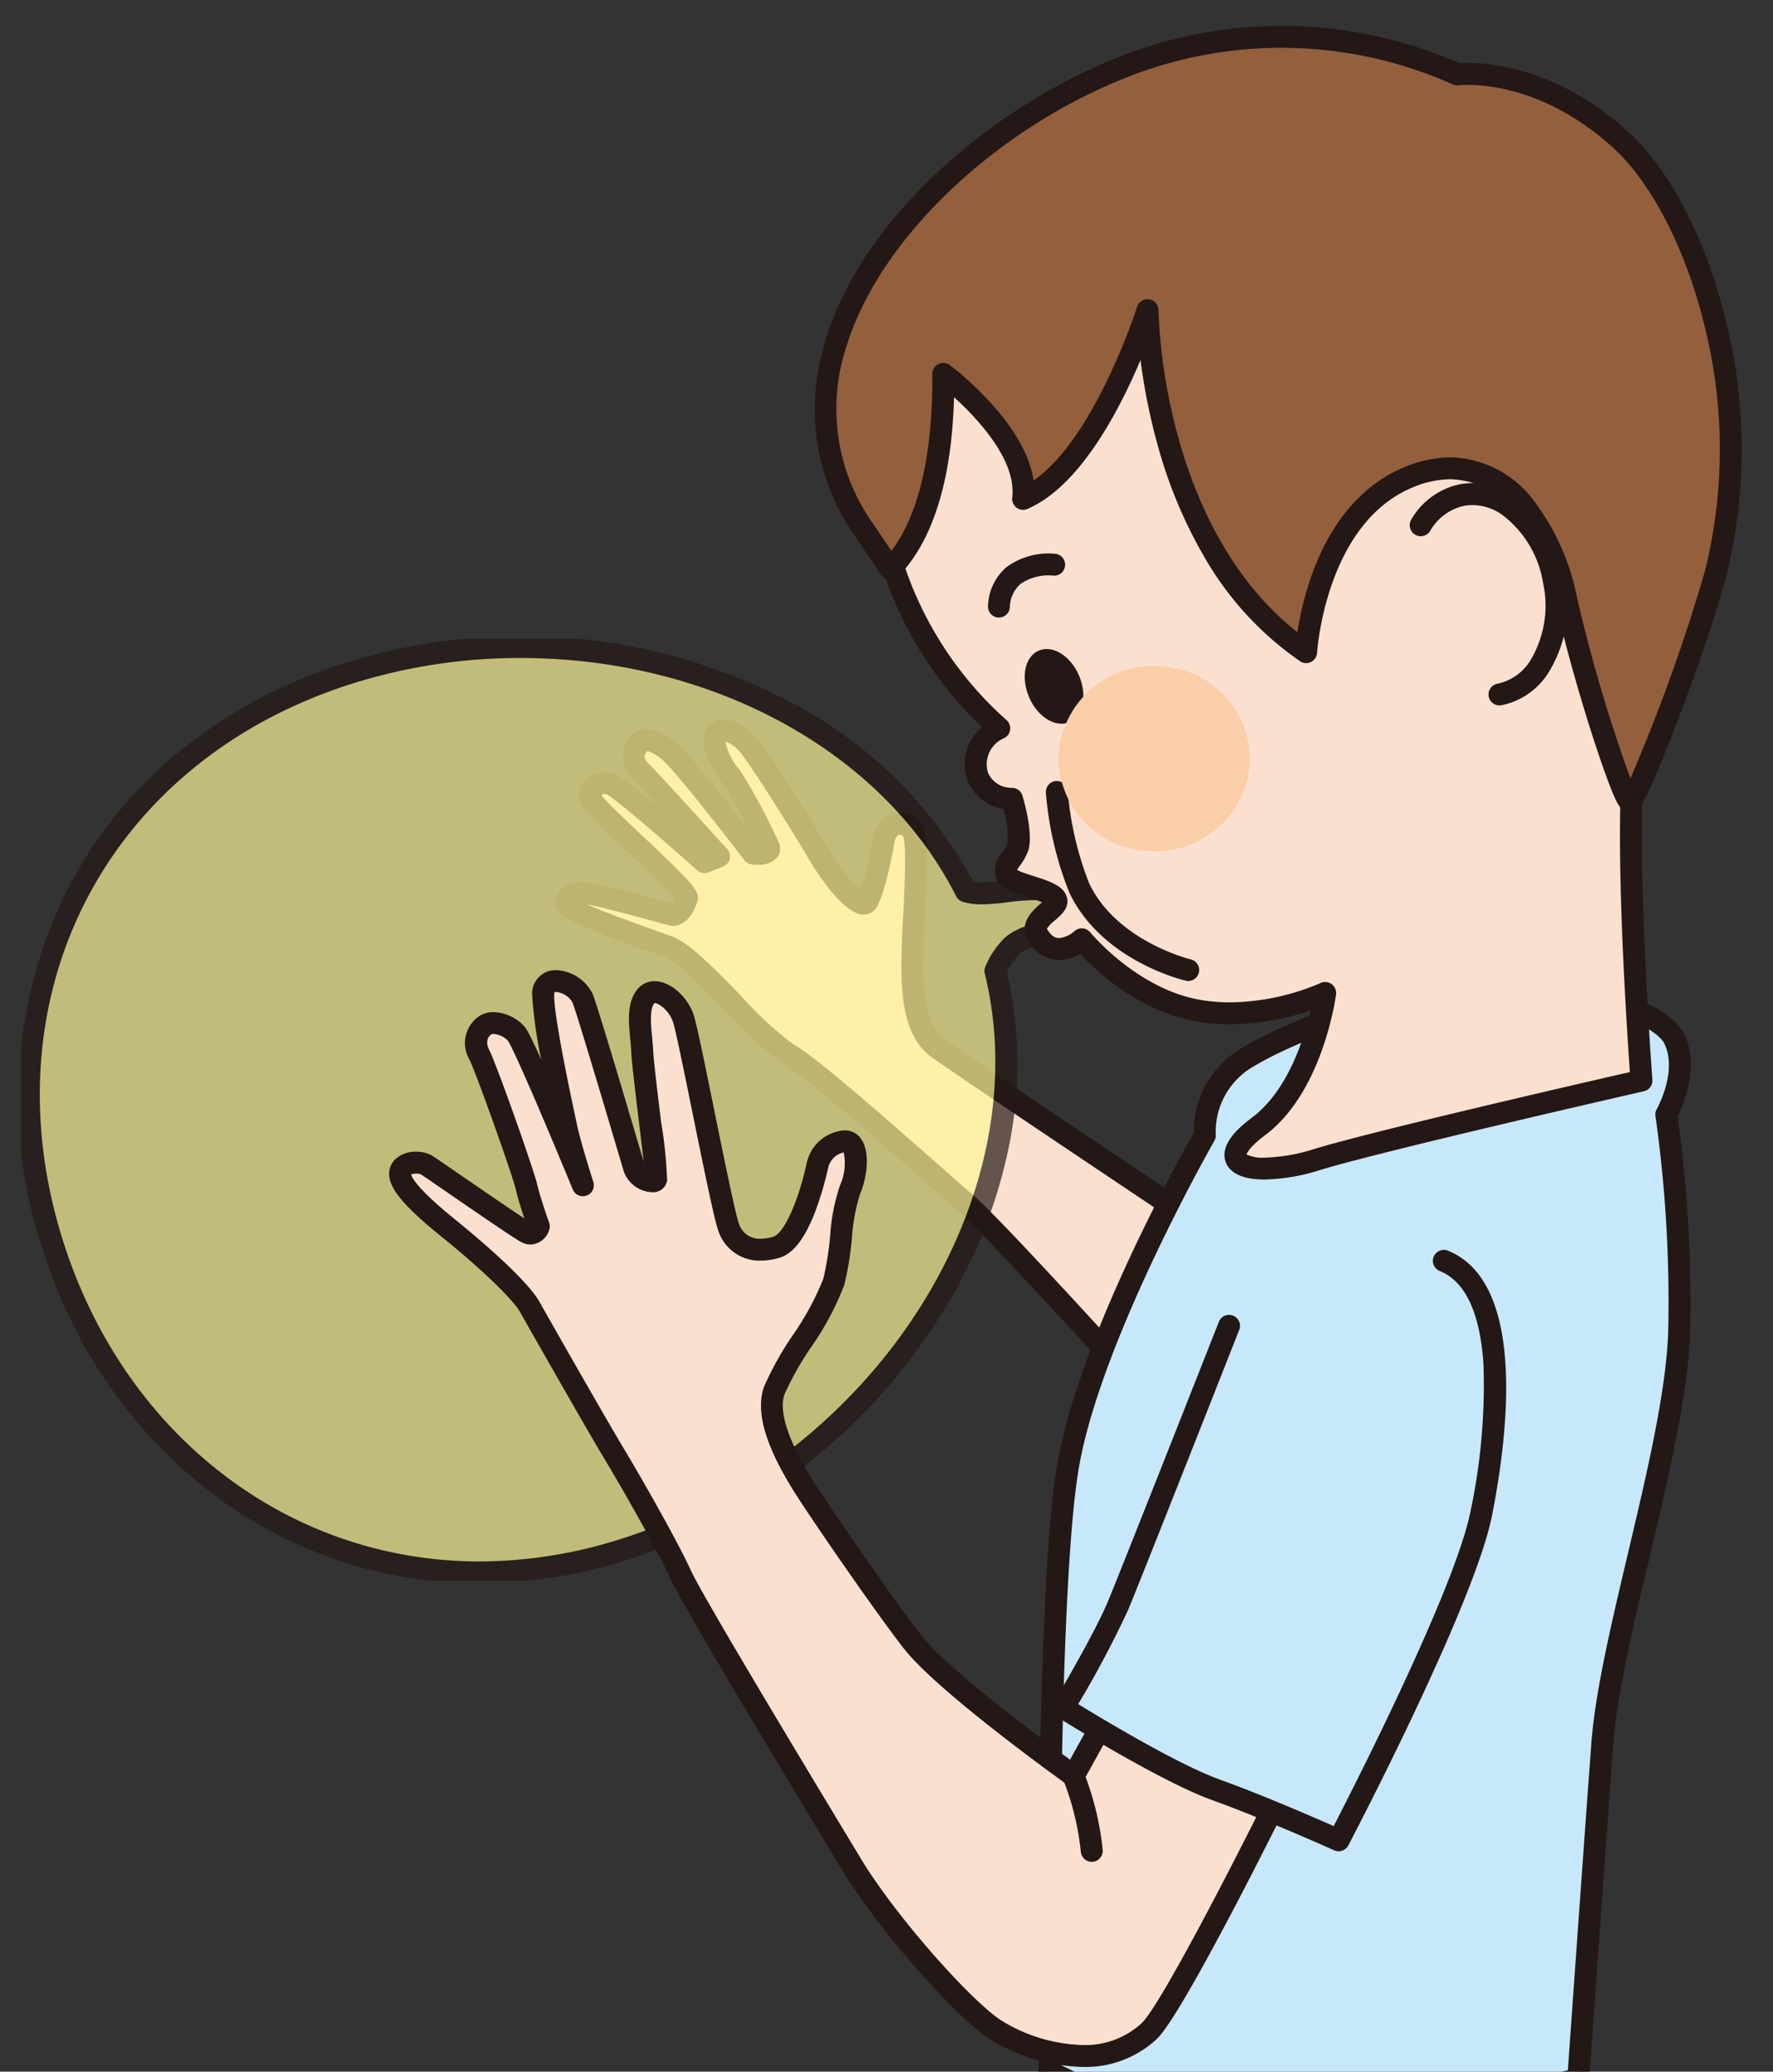 <svg xmlns="http://www.w3.org/2000/svg" xmlns:xlink="http://www.w3.org/1999/xlink" width="158.646" height="185.331" viewBox="0 0 158.646 185.331">
  <rect x="0" y="0" width="158.646" height="185.331" fill="#333333" stroke="none"/>
  <defs>
    <clipPath id="clip-path">
      <rect id="長方形_2415" data-name="長方形 2415" width="158.646" height="185.331" fill="none"/>
    </clipPath>
    <clipPath id="clip-path-2">
      <rect id="長方形_2414" data-name="長方形 2414" width="98.154" height="84.269" fill="none"/>
    </clipPath>
  </defs>
  <g id="img_57" transform="translate(0)">
    <g id="グループ_3468" data-name="グループ 3468" transform="translate(0)" clip-path="url(#clip-path)">
      <path id="パス_18974" data-name="パス 18974" d="M85.951,82.075s-20.766-13.867-23.3-15.708-2.271-6.624-2.185-9.6c.086-2.959.688-9.256-.172-10.03-.877-.791-2.185-.43-2.443,1.05a23.255,23.255,0,0,1-1.48,5.506c-.619.963-3.148-2.185-4.37-4.284s-5.506-8.981-6.452-9.944c-.963-.963-2.185-1.48-2.7-.705-.516.791.344,2.443,1.394,3.837a50.76,50.76,0,0,1,3.321,6.194c.344.791-1.394.6-1.394.6s-5.678-7.415-7.157-8.809-2.615-1.652-3.045-1.049-.963,1.394.258,2.615,6.9,7.5,6.9,7.5l-1.308.516S34.4,43.14,33.441,42.779c-.963-.344-2.529.344-1.566,1.652s8.551,7.931,8.379,8.551-.705,1.652-1.394,1.48-6.813-1.927-7.845-1.927-2.357.705-.963,1.48c1.394.791,6.108,2.443,8.551,3.321s8.207,8.207,10.736,9.6,13.609,11.424,15.88,13.351S78.742,94.6,78.742,94.6l7.243-12.56Z" transform="translate(21.218 27.365)" fill="#fbe0d0"/>
      <path id="パス_18975" data-name="パス 18975" d="M79.287,96.126a.98.98,0,0,1-.726-.321c-.112-.123-11.235-12.362-13.432-14.226-.535-.454-1.539-1.34-2.809-2.461-3.866-3.412-11.063-9.762-12.91-10.779a30.6,30.6,0,0,1-5.161-4.688c-1.93-1.984-4.332-4.453-5.433-4.849l-.825-.3a73.355,73.355,0,0,1-7.879-3.1c-1.214-.675-1.142-1.536-1.055-1.874.273-1.055,1.646-1.438,2.5-1.438a49.879,49.879,0,0,1,7.14,1.7l.781.214a1.887,1.887,0,0,0,.249-.413c-.654-.811-2.866-2.9-4.382-4.339a46.128,46.128,0,0,1-3.717-3.7,1.968,1.968,0,0,1-.3-2.146,2.341,2.341,0,0,1,2.123-1.155,2.569,2.569,0,0,1,.866.145l.015.005a31.223,31.223,0,0,1,4.389,3.4c-1.149-1.252-2.2-2.383-2.639-2.824a2.666,2.666,0,0,1-.363-3.878,1.723,1.723,0,0,1,1.447-.716,4.854,4.854,0,0,1,3.068,1.621c1.092,1.028,4.241,5.027,6.016,7.311a33.155,33.155,0,0,0-2.241-4c-1.141-1.515-2.316-3.606-1.432-4.962a1.8,1.8,0,0,1,1.547-.82,4.073,4.073,0,0,1,2.669,1.368c1.1,1.118,5.56,8.348,6.606,10.145a16.693,16.693,0,0,0,2.925,3.746,30.306,30.306,0,0,0,1.111-4.643,2.516,2.516,0,0,1,2.408-2.27,2.485,2.485,0,0,1,1.658.661c.869.782.914,2.789.607,8.425-.048.881-.093,1.713-.112,2.362l-.011.381c-.084,2.763-.212,6.938,1.793,8.4,2.337,1.7,20.68,13.96,23.019,15.523a.981.981,0,0,1,.583,1.433l-7.243,12.56a.981.981,0,0,1-.849.491ZM31.882,54.1c1.668.74,4.777,1.852,6.769,2.564l.827.3c1.527.549,3.785,2.87,6.175,5.327a31.369,31.369,0,0,0,4.7,4.338c1.878,1.035,7.581,6.015,13.261,11.026,1.263,1.114,2.26,1.994,2.781,2.436,1.935,1.642,9.971,10.407,12.71,13.41L85.2,82.932c-3.8-2.542-20.3-13.574-22.575-15.228-2.843-2.069-2.7-6.868-2.6-10.043l.011-.378c.02-.674.065-1.518.114-2.412.1-1.826.329-6.052-.024-6.913a.491.491,0,0,0-.283-.107c-.224,0-.407.248-.476.647-.238,1.366-.872,4.67-1.614,5.857l-.007.011A1.342,1.342,0,0,1,56.6,55c-1.991,0-4.777-4.748-4.895-4.95-1.333-2.291-5.494-8.926-6.3-9.751a2.812,2.812,0,0,0-1.179-.775,5.9,5.9,0,0,0,1.354,2.629A53.157,53.157,0,0,1,49,48.526l.007.016a1.329,1.329,0,0,1-.081,1.279,2.107,2.107,0,0,1-1.8.714c-.28,0-.5-.023-.522-.026a.98.98,0,0,1-.672-.379c-1.566-2.045-5.885-7.593-7.051-8.691a3.713,3.713,0,0,0-1.656-1.08c-.308.439-.37.635.234,1.239,1.225,1.225,6.7,7.28,6.933,7.537a.98.98,0,0,1-.367,1.569l-1.308.516a.98.98,0,0,1-1.013-.181c-3.435-3.069-7.373-6.43-8.08-6.8a.678.678,0,0,0-.182-.023.787.787,0,0,0-.315.062,1.024,1.024,0,0,0,.075.116c.349.473,2.016,2.051,3.486,3.443,1.177,1.114,2.4,2.267,3.322,3.2,1.382,1.394,1.925,2.033,1.726,2.751-.284,1.022-1.027,2.216-2.185,2.217a1.61,1.61,0,0,1-.39-.048c-.147-.037-.482-.129-.987-.268C34.838,54.77,32.726,54.236,31.882,54.1Z" transform="translate(20.673 26.82)" fill="#231815"/>
      <g id="グループ_3467" data-name="グループ 3467" transform="translate(1.875 57.137)" opacity="0.7">
        <g id="グループ_3466" data-name="グループ 3466" clip-path="url(#clip-path-2)">
          <g id="グループ_3465" data-name="グループ 3465" clip-path="url(#clip-path-2)">
            <path id="パス_18976" data-name="パス 18976" d="M95.8,51.082s-.791,4.232-4.542,4.232c-1.979,0-4.353.688-5.918.189-9.273-18.34-34.479-26.375-55.83-19.321C6.474,43.8-3.316,66.137,3.807,87.677s28.474,34.134,51.511,26.513C77.461,106.86,93.1,83.548,87.973,62.627a6.712,6.712,0,0,1,1.548-2.288c2.1-1.789,8.654-1.875,8.654-1.875L95.8,51.082Z" transform="translate(-0.779 -32.897)" fill="#fff799"/>
            <path id="パス_18977" data-name="パス 18977" d="M46.027,33.21a51.206,51.206,0,0,1,24.018,5.839A38.966,38.966,0,0,1,86.551,55.2a4.714,4.714,0,0,0,.733.05,18.483,18.483,0,0,0,2.1-.176A20.663,20.663,0,0,1,91.8,54.88c2.9,0,3.572-3.4,3.578-3.432a.98.98,0,0,1,1.9-.12l2.374,7.381a.98.98,0,0,1-.92,1.28c-2.394.032-6.683.505-8.023,1.634a5.41,5.41,0,0,0-1.16,1.652,36.654,36.654,0,0,1,.1,15.949A45.4,45.4,0,0,1,83.24,94.582,52.15,52.15,0,0,1,71.634,107.3a50.736,50.736,0,0,1-15.463,8.367,43.925,43.925,0,0,1-13.8,2.287,39.325,39.325,0,0,1-24.027-8.111A43.844,43.844,0,0,1,3.421,88.53a42.224,42.224,0,0,1,1.589-31.7,38.88,38.88,0,0,1,9.667-12.612A43.928,43.928,0,0,1,29.748,35.8,51.8,51.8,0,0,1,46.027,33.21Zm41.257,24a5.561,5.561,0,0,1-1.7-.228.98.98,0,0,1-.577-.492C78.461,43.54,63.16,35.17,46.027,35.17a49.838,49.838,0,0,0-15.664,2.489C8.584,44.865-1.964,66,5.282,87.915c5.64,17.056,20.2,28.077,37.086,28.077A41.969,41.969,0,0,0,55.555,113.8c22.242-7.362,36.9-30.442,32.011-50.4a.98.98,0,0,1,.056-.63,7.577,7.577,0,0,1,1.792-2.623l.017-.014c1.755-1.5,5.818-1.932,7.961-2.058l-1.178-3.662A5.183,5.183,0,0,1,91.8,56.84a19.259,19.259,0,0,0-2.182.181A20.158,20.158,0,0,1,87.284,57.211Z" transform="translate(-1.323 -33.442)" fill="#231815"/>
          </g>
        </g>
      </g>
      <path id="パス_18978" data-name="パス 18978" d="M84.411,52.588s-7.742,2.443-12.043,5.024a7.745,7.745,0,0,0-3.871,7.02s-10.03,17.48-12.181,29.248c-2.151,11.751-1.72,54.471-1.72,54.471a41.065,41.065,0,0,0,20.216,4.869c11.183-.43,27.1-4.164,27.1-4.164s1.428-20.216,2.151-29.954c.723-9.755,6.589-26.805,6.882-36.99a118.343,118.343,0,0,0-1.153-19.355s2.151-3.733.723-6.744S97.9,49.267,84.428,52.57" transform="translate(39.309 36.947)" fill="#c7e8fa"/>
      <path id="パス_18979" data-name="パス 18979" d="M95.486,50.845a34.276,34.276,0,0,1,10.864,1.6c2.948.989,4.934,2.3,5.594,3.691,1.389,2.928-.069,6.3-.591,7.338a121.207,121.207,0,0,1,1.116,19.21c-.16,5.56-1.935,13.061-3.651,20.315-1.493,6.311-2.9,12.271-3.233,16.719-.714,9.625-2.136,29.748-2.15,29.95a.98.98,0,0,1-.754.885c-.16.038-16.135,3.76-27.284,4.189-.441.017-.89.026-1.336.026a41.915,41.915,0,0,1-19.413-5.029.98.98,0,0,1-.484-.836c-.018-1.748-.406-42.948,1.736-54.657C57.94,83.075,66.771,67.2,68.051,64.937a8.7,8.7,0,0,1,4.359-7.621c4.1-2.462,11.084-4.744,12.13-5.079a.98.98,0,0,1,.2-.073A45.178,45.178,0,0,1,95.486,50.845Zm6.043,97.961c.262-3.705,1.462-20.644,2.1-29.232.341-4.6,1.769-10.637,3.28-17.026,1.694-7.158,3.445-14.56,3.6-19.92a118.4,118.4,0,0,0-1.141-19.175.981.981,0,0,1,.119-.642c.018-.031,1.873-3.334.686-5.835-.307-.647-1.656-1.736-4.446-2.673a33.218,33.218,0,0,0-10.24-1.5,43.19,43.19,0,0,0-10.146,1.23q-.042.018-.086.032c-.076.024-7.683,2.439-11.834,4.93a6.729,6.729,0,0,0-3.4,6.089,1,1,0,0,1-.126.578c-.1.173-9.972,17.471-12.067,28.937-1.975,10.79-1.75,48.583-1.709,53.71a40.885,40.885,0,0,0,17.942,4.5c.42,0,.845-.008,1.261-.024C84.957,152.414,98.336,149.523,101.529,148.806Z" transform="translate(38.762 36.401)" fill="#231815"/>
      <path id="パス_18980" data-name="パス 18980" d="M79.868,97.927c-4.869,3.613-.465,4.714,5.179,2.994,5.66-1.738,29.059-7.071,29.059-7.071s-1.738-23.089-.5-30.246c.619-3.613,1.979-6.968,2.409-10.633,2.718-22.934-11.321-49.825-37.283-49.034a36.111,36.111,0,0,0-13.144,3.1,33.178,33.178,0,0,0-8.947,55.3,3.507,3.507,0,0,0-1.893,4.4,3.268,3.268,0,0,0,3.028,1.893s.912,3.062.533,4.3c-.361,1.239-2.2,2.237-.189,3.1,1.2.516,3.475.929,3.63,1.7s-2.46,1.686-1.7,3.011c1.548,2.7,3.974.465,3.974.465s4.215,5.179,10.168,6.331A21.01,21.01,0,0,0,85.8,86s-1.1,8.327-5.97,11.94" transform="translate(32.772 2.824)" fill="#fbe0d0"/>
      <path id="パス_18981" data-name="パス 18981" d="M80.944,103.242c-2.458,0-3.265-.88-3.509-1.619-.543-1.643,1.443-3.222,2.276-3.846a.987.987,0,0,1,.09-.075c3.2-2.377,4.673-7.074,5.256-9.593a22.893,22.893,0,0,1-7.208,1.239,17.411,17.411,0,0,1-3.292-.305c-4.961-.961-8.717-4.481-10.133-5.989a3.843,3.843,0,0,1-1.877.545,3.159,3.159,0,0,1-2.8-1.827c-.853-1.493.5-2.658,1.151-3.218l.135-.117c-.4-.172-.977-.357-1.375-.484-.476-.152-.969-.308-1.373-.482a2.4,2.4,0,0,1-1.458-1.389,2.469,2.469,0,0,1,.638-2.1,3.262,3.262,0,0,0,.455-.782l0-.012a8.469,8.469,0,0,0-.363-3.105A4.179,4.179,0,0,1,54.4,67.665a4.356,4.356,0,0,1,1.231-4.9A34.16,34.16,0,0,1,65.752,6.678,36.96,36.96,0,0,1,79.254,3.5c.387-.012.761-.018,1.145-.018a33.658,33.658,0,0,1,25.742,11.746c8.681,9.77,13.049,24.485,11.4,38.4a41.726,41.726,0,0,1-1.319,6.061c-.408,1.505-.83,3.062-1.1,4.621-1.2,6.958.493,29.777.51,30.007a.98.98,0,0,1-.76,1.029c-.234.053-23.428,5.345-28.989,7.053A17.722,17.722,0,0,1,80.944,103.242ZM79.317,101a3.27,3.27,0,0,0,1.627.282,15.736,15.736,0,0,0,4.368-.753c5.095-1.564,24.049-5.927,28.306-6.9-.3-4.285-1.551-23.146-.426-29.645.283-1.649.717-3.252,1.137-4.8a39.636,39.636,0,0,0,1.264-5.778c1.586-13.378-2.6-27.5-10.918-36.869A31.748,31.748,0,0,0,80.4,5.446c-.364,0-.719.005-1.085.017A35.018,35.018,0,0,0,66.527,8.479a32.2,32.2,0,0,0-8.684,53.663.98.98,0,0,1-.209,1.608A2.55,2.55,0,0,0,56.2,66.9a2.3,2.3,0,0,0,2.139,1.3.98.98,0,0,1,.927.7c.166.558.971,3.41.534,4.86a4.693,4.693,0,0,1-.727,1.35c-.089.128-.21.3-.285.432a2.214,2.214,0,0,0,.269.134c.318.136.745.272,1.2.416,1.434.457,2.788.888,3.01,2,.175.874-.524,1.476-1.085,1.959a3.565,3.565,0,0,0-.731.753l0,0c.432.753.831.84,1.095.84a2.473,2.473,0,0,0,1.364-.61.98.98,0,0,1,1.425.1c.039.048,4.075,4.919,9.594,5.988a15.448,15.448,0,0,0,2.92.27,21.076,21.076,0,0,0,8.086-1.724.98.98,0,0,1,1.393,1.014c-.047.354-1.2,8.639-6.227,12.5a.986.986,0,0,1-.1.081C79.648,100.265,79.372,100.834,79.317,101Z" transform="translate(32.221 2.279)" fill="#231815"/>
      <path id="パス_18982" data-name="パス 18982" d="M52.5,34.645l-.076,0a.98.98,0,0,1-.9-1.052,4.767,4.767,0,0,1,1.669-3.471,6.369,6.369,0,0,1,4.359-1.179.98.98,0,0,1-.222,1.948,4.405,4.405,0,0,0-2.9.75,2.855,2.855,0,0,0-.954,2.1A.98.98,0,0,1,52.5,34.645Z" transform="translate(36.884 20.6)" fill="#231815"/>
      <path id="パス_18983" data-name="パス 18983" d="M58.156,36.127c.757,1.772.361,3.63-.86,4.164-1.239.533-2.856-.465-3.613-2.237s-.379-3.63.86-4.164,2.856.465,3.613,2.237" transform="translate(38.397 24.314)" fill="#231815"/>
      <path id="パス_18984" data-name="パス 18984" d="M67.274,58.638a.983.983,0,0,1-.224-.026c-.307-.072-7.547-1.829-10.417-7.881a30.533,30.533,0,0,1-2.1-8.928.98.98,0,0,1,1.955-.155A29.08,29.08,0,0,0,58.4,49.89c2.46,5.187,9.028,6.8,9.094,6.813a.981.981,0,0,1-.224,1.935Z" transform="translate(39.052 29.124)" fill="#231815"/>
      <path id="パス_18985" data-name="パス 18985" d="M66.61,110.073c-2.753-3.561-8.878-12.474-10.048-14.435s-3.131-5.574-2.271-8S58.92,80.5,59.625,77.9s.637-6.3,1.428-8.172.774-4.456-.482-4.37a2.747,2.747,0,0,0-2.426,2.185c-.241,1.1-1.566,6.675-3.682,7.295s-3.613-.155-4.232-1.72-3.527-17.1-4.078-18.753S43.642,51.3,42.781,52.4s-.4,3.131-.31,4.869c.069,1.72,1.325,10.994,1.256,11.458-.086.465-1.652.086-1.961-.946-.31-1.015-4.078-13.816-4.628-15.226s-3.527-2.512-3.527-.241,1.72,10.134,2.047,11.7c.31,1.566,1.5,5.265,1.5,5.265s-5.265-12.8-5.97-13.575a2.526,2.526,0,0,0-2.667-.791,1.938,1.938,0,0,0-.637,2.667c.637,1.256,3.923,10.512,4.232,11.854s1.1,3.527,1.1,3.527-.31.946-1.1.551-8.31-5.643-8.947-6.039c-.619-.4-2.426-.31-2.357.86.086,1.17,2.271,3.131,4.318,4.783s6.28,5.265,7.295,7.071S38.394,90.7,39.96,93.3s4.783,8.241,5.97,10.839c1.17,2.6,13.179,22.418,15.226,25.825,3.3,5.488,10.116,13.024,12.869,14.831s9.5,4.232,13.815.155c2.305-2.185,12.078-21.971,12.078-21.971l-15.536-6.83-3.3,5.97s-11.527-8.241-14.435-12.009" transform="translate(14.992 36.754)" fill="#fbe0d0"/>
      <path id="パス_18986" data-name="パス 18986" d="M82.419,148.7a16.45,16.45,0,0,1-8.386-2.543c-2.927-1.921-9.84-9.61-13.171-15.145-.245-.408-.633-1.052-1.129-1.873-6.1-10.11-13.218-21.981-14.152-24.055-1.118-2.446-4.208-7.9-5.916-10.736-1.567-2.6-6.507-11.279-7.551-13.136-.778-1.385-4.1-4.408-7.056-6.788-3.23-2.606-4.586-4.192-4.681-5.474v-.014a1.818,1.818,0,0,1,.493-1.389,2.629,2.629,0,0,1,1.923-.722,2.8,2.8,0,0,1,1.444.365c.239.149,1.107.746,2.613,1.781,1.621,1.114,4.363,3,5.625,3.823-.258-.767-.589-1.806-.771-2.593-.313-1.358-3.573-10.489-4.152-11.631A2.906,2.906,0,0,1,28.584,54.6L28.6,54.6a2.325,2.325,0,0,1,1.111-.262,3.9,3.9,0,0,1,2.743,1.257c.138.152.361.4,1.529,2.992a39.835,39.835,0,0,1-.808-5.721,2.092,2.092,0,0,1,2.132-2.284A3.822,3.822,0,0,1,38.6,52.746c.4,1.027,2.3,7.379,4.1,13.457.194.653.349,1.174.447,1.5-.11-.969-.264-2.241-.4-3.36-.332-2.738-.675-5.569-.712-6.493-.018-.353-.053-.73-.091-1.129-.149-1.582-.3-3.218.607-4.383a1.957,1.957,0,0,1,1.573-.767c1.376,0,2.947,1.356,3.5,3.022.253.758.857,3.694,1.823,8.441.861,4.23,1.932,9.494,2.236,10.262a1.93,1.93,0,0,0,1.94,1.314,3.97,3.97,0,0,0,1.106-.174c.952-.279,2.242-3.1,3-6.563a3.721,3.721,0,0,1,3.317-2.954c.043,0,.085,0,.127,0a1.718,1.718,0,0,1,1.462.807c.779,1.174.52,3.367-.138,4.926a16.641,16.641,0,0,0-.719,3.926,28.529,28.529,0,0,1-.666,4.122,25.506,25.506,0,0,1-3.008,5.647,27.335,27.335,0,0,0-2.348,4.162c-.517,1.457.22,3.869,2.189,7.17,1.163,1.949,7.237,10.778,9.944,14.289a.983.983,0,0,1,.072.083c2.325,3.013,10.593,9.161,13.337,11.164l2.767-5a.98.98,0,0,1,1.252-.423l15.536,6.83a.98.98,0,0,1,.484,1.332C100.335,126,91.425,143.963,89.061,146.2A9.332,9.332,0,0,1,82.419,148.7ZM22.344,68.867c.065.268.548,1.291,3.946,4.033,1.039.838,6.286,5.132,7.534,7.354,1.041,1.852,5.964,10.5,7.521,13.084,1.431,2.374,4.775,8.209,6.022,10.938,1.008,2.238,10.479,17.941,14.045,23.852.5.822.884,1.466,1.13,1.875,3.153,5.239,9.861,12.74,12.567,14.516a14.542,14.542,0,0,0,7.311,2.221,7.434,7.434,0,0,0,5.294-1.96c1.536-1.456,7.5-12.883,11.417-20.773l-13.777-6.057-2.87,5.187a.98.98,0,0,1-1.428.323c-.473-.338-11.582-8.3-14.6-12.157a.98.98,0,0,1-.073-.084c-2.785-3.6-8.9-12.49-10.114-14.532-1.477-2.475-3.327-6.084-2.353-8.83A27.509,27.509,0,0,1,56.451,83.3a25.3,25.3,0,0,0,2.773-5.114,27.184,27.184,0,0,0,.61-3.829,17.581,17.581,0,0,1,.861-4.468,4.905,4.905,0,0,0,.355-3,1.806,1.806,0,0,0-1.4,1.4,28.907,28.907,0,0,1-1.182,3.974c-.922,2.37-1.963,3.7-3.182,4.052a5.923,5.923,0,0,1-1.656.253,3.877,3.877,0,0,1-3.763-2.554c-.342-.865-1.146-4.755-2.334-10.592-.752-3.693-1.529-7.512-1.762-8.211-.309-.928-1.215-1.681-1.642-1.681H44.11l-.011.013c-.43.551-.308,1.848-.2,2.992.038.4.077.819.1,1.225.034.854.388,3.771.7,6.344a39.974,39.974,0,0,1,.547,5.306q0,.017-.006.035a1.256,1.256,0,0,1-1.334,1,2.789,2.789,0,0,1-2.531-1.841c-.061-.2-.263-.88-.551-1.849-1.085-3.655-3.626-12.213-4.052-13.3a1.914,1.914,0,0,0-1.462-.921.4.4,0,0,0-.123.015.7.7,0,0,0-.048.309c0,1.95,1.427,8.67,1.9,10.879.055.258.1.468.131.62.3,1.5,1.459,5.129,1.471,5.166a.98.98,0,0,1-1.84.672c-2.428-5.9-5.276-12.545-5.806-13.307a1.973,1.973,0,0,0-1.276-.6.481.481,0,0,0-.18.026c-.265.156-.6.613-.226,1.372.7,1.373,4.011,10.777,4.308,12.067.293,1.268,1.06,3.392,1.068,3.414a.981.981,0,0,1,.01.639,1.824,1.824,0,0,1-1.664,1.323,1.8,1.8,0,0,1-.807-.2c-.535-.268-3.137-2.048-6.482-4.348-1.2-.828-2.342-1.61-2.543-1.735l-.01-.006a1.319,1.319,0,0,0-.842.021Z" transform="translate(14.447 36.208)" fill="#231815"/>
      <path id="パス_18987" data-name="パス 18987" d="M58.016,100.59a.981.981,0,0,1-.974-.877,24.347,24.347,0,0,0-1.552-6.407.98.98,0,0,1,1.751-.882,25.785,25.785,0,0,1,1.751,7.082.981.981,0,0,1-.976,1.084Z" transform="translate(39.672 65.97)" fill="#231815"/>
      <path id="パス_18988" data-name="パス 18988" d="M70.131,71.375S61.494,93.294,60.2,96.391s-4.9,9.153-4.9,9.153,9.033,5.678,13.678,7.346S79.937,117.4,79.937,117.4,91.155,96,92.7,88.133,95.4,68.02,89.348,65.56" transform="translate(39.843 47.235)" fill="#c7e8fa"/>
      <path id="パス_18989" data-name="パス 18989" d="M80.482,118.924a.977.977,0,0,1-.4-.086c-.063-.028-6.334-2.843-10.889-4.479-4.692-1.685-13.5-7.2-13.868-7.439a.98.98,0,0,1-.32-1.332c.036-.06,3.592-6.032,4.84-9.028,1.272-3.053,9.834-24.779,9.92-25a.98.98,0,1,1,1.824.719c-.086.219-8.655,21.963-9.934,25.034a91.344,91.344,0,0,1-4.477,8.447c2.308,1.416,8.985,5.426,12.678,6.753,3.623,1.3,8.294,3.328,10.182,4.16,2.052-3.978,10.915-21.408,12.25-28.185a54.371,54.371,0,0,0,1.158-13.061c-.294-4.646-1.613-7.477-3.92-8.414a.98.98,0,1,1,.738-1.816c6.936,2.818,5.451,16.04,3.948,23.67-1.558,7.911-12.4,28.652-12.86,29.531A.981.981,0,0,1,80.482,118.924Z" transform="translate(39.297 46.69)" fill="#231815"/>
      <path id="パス_18990" data-name="パス 18990" d="M85.935,56.96s.688-12.129,9.153-15.639c7.811-3.235,12.577,3.819,14.108,10.873s5.144,18.117,5.712,18.117S120.586,57.27,122.53,50.1c4.009-14.676-1.136-32.414-8.585-39.089-7.433-6.675-14.486-5.729-14.486-5.729A38.594,38.594,0,0,0,70.3,4.331c-17.1,6.4-34.995,25.429-23.949,41.653.379.551,2.391,3.527,2.391,3.527,3.854-3.992,4.783-11.2,4.731-17.446,0,0,7.777,5.815,7.14,11.183,6.71-2.873,11.132-16.878,11.132-16.878S71.9,47.429,85.918,56.943" transform="translate(30.938 1.381)" fill="#945f3c"/>
      <path id="パス_18991" data-name="パス 18991" d="M115.453,71.837c-.8,0-1.155-.714-1.831-2.466-.45-1.168-1-2.768-1.6-4.629-1.33-4.162-2.542-8.571-3.242-11.794a19.06,19.06,0,0,0-3.363-7.632,7.582,7.582,0,0,0-6.028-3.278,8.883,8.883,0,0,0-3.384.734C88.221,46,87.466,57.447,87.459,57.562a.981.981,0,0,1-1.606.7A28.633,28.633,0,0,1,77.492,49.2,41.727,41.727,0,0,1,73.172,38.9,53.885,53.885,0,0,1,71.66,31.37c-1.9,4.511-5.437,11.319-10.12,13.324a.98.98,0,0,1-1.359-1.017c.4-3.344-3.091-7.06-5.206-8.978-.206,7.43-1.88,12.819-4.987,16.037a.98.98,0,0,1-1.517-.132c-.02-.03-2.015-2.98-2.387-3.521a20.061,20.061,0,0,1-3.435-8.874,20.8,20.8,0,0,1,.908-8.887c1.673-5.269,5.3-10.547,10.5-15.264A52.48,52.48,0,0,1,70.5,3.958a39.585,39.585,0,0,1,29.691.863c.185-.013.446-.025.776-.025,2.246,0,8.125.587,14.181,6.026,3.868,3.466,7.108,9.679,8.887,17.044a47.1,47.1,0,0,1-.012,23.033c-.876,3.233-2.505,8.053-4.357,12.89-.8,2.08-1.562,3.967-2.156,5.313C116.542,71.287,116.2,71.837,115.453,71.837ZM99.392,40.078a9.566,9.566,0,0,1,7.567,4.023,21.041,21.041,0,0,1,3.74,8.431,136.349,136.349,0,0,0,4.8,16.27,161.1,161.1,0,0,0,6.629-18.418,45.114,45.114,0,0,0,0-22.058c-1.663-6.885-4.763-12.883-8.291-16.045-5.552-4.987-10.851-5.525-12.872-5.525a7.42,7.42,0,0,0-.833.038.991.991,0,0,1-.576-.1,37.571,37.571,0,0,0-28.369-.9C59.091,10.32,48.5,20.24,45.425,29.917A17.74,17.74,0,0,0,47.7,45.977c.23.335,1.055,1.552,1.673,2.464,3.075-4.06,3.7-10.743,3.66-15.823a.98.98,0,0,1,1.567-.793c.3.226,6.717,5.082,7.493,10.324,5.5-3.809,9.217-15.4,9.257-15.529a.98.98,0,0,1,1.915.288,49.628,49.628,0,0,0,1.808,11.513c1.489,5.343,4.527,12.515,10.626,17.3a27.986,27.986,0,0,1,1.258-5.044c1.7-4.811,4.575-8.17,8.3-9.714A10.825,10.825,0,0,1,99.392,40.078Z" transform="translate(30.392 0.836)" fill="#231815"/>
      <path id="パス_18992" data-name="パス 18992" d="M80.944,43.618c3.6-.671,5.781-5.213,4.852-10.151-.929-4.921-4.594-8.379-8.207-7.691a5.65,5.65,0,0,0-3.7,2.7" transform="translate(53.237 18.509)" fill="#fbe0d0"/>
      <path id="パス_18993" data-name="パス 18993" d="M81.488,45.145A.98.98,0,0,1,81.31,43.2a4.546,4.546,0,0,0,2.9-2.026,9.505,9.505,0,0,0,1.172-6.979,9.515,9.515,0,0,0-3.631-6.081,4.535,4.535,0,0,0-3.429-.828,4.667,4.667,0,0,0-3.052,2.259A.98.98,0,0,1,73.6,28.5a6.573,6.573,0,0,1,4.346-3.144,6.45,6.45,0,0,1,4.9,1.133A11.344,11.344,0,0,1,87.3,33.831a11.335,11.335,0,0,1-1.48,8.45,6.461,6.461,0,0,1-4.155,2.847A.986.986,0,0,1,81.488,45.145Z" transform="translate(52.691 17.963)" fill="#231815"/>
      <path id="パス_18994" data-name="パス 18994" d="M55.068,42.382a8.373,8.373,0,0,0,8,8.792,8.48,8.48,0,0,0,9.1-7.725,8.373,8.373,0,0,0-8-8.792,8.48,8.48,0,0,0-9.1,7.725" transform="translate(39.662 24.958)" fill="#facea7"/>
    </g>
  </g>
</svg>
